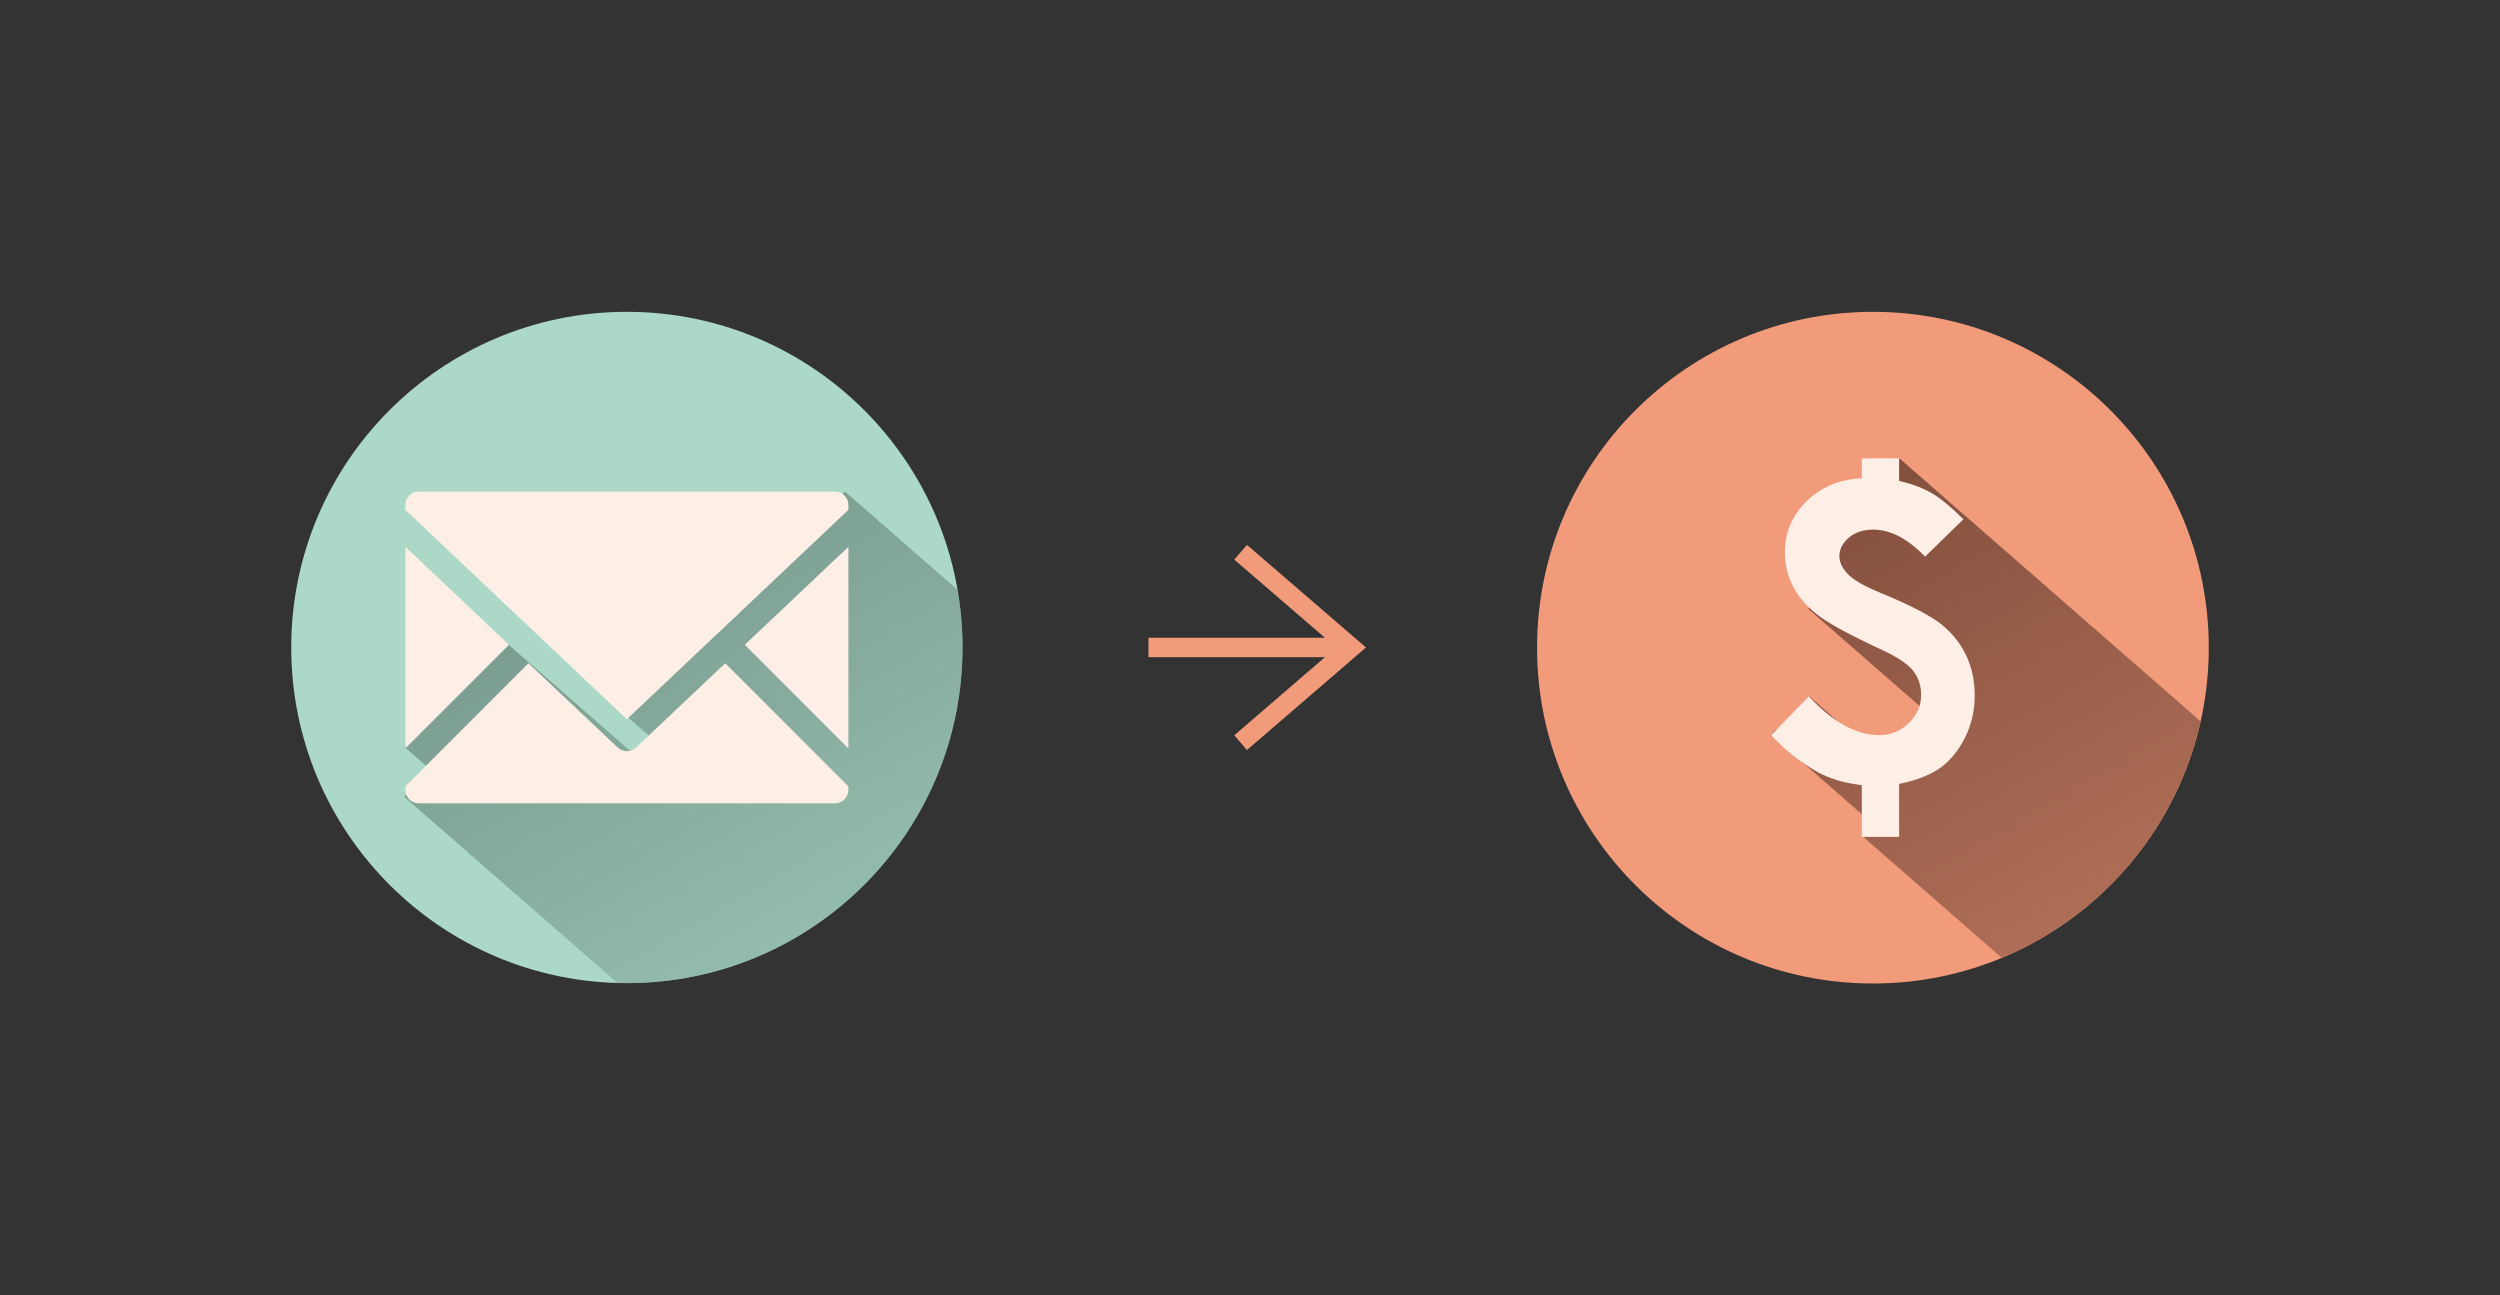 <?xml version="1.0" encoding="utf-8"?>
<!-- Generator: Adobe Illustrator 16.0.0, SVG Export Plug-In . SVG Version: 6.00 Build 0)  -->
<!DOCTYPE svg PUBLIC "-//W3C//DTD SVG 1.1//EN" "http://www.w3.org/Graphics/SVG/1.1/DTD/svg11.dtd">
<svg version="1.1" id="圖層_1" xmlns="http://www.w3.org/2000/svg" xmlns:xlink="http://www.w3.org/1999/xlink" x="0px" y="0px"
	 width="386px" height="200px" viewBox="0 0 386 200" enable-background="new 0 0 386 200" xml:space="preserve">
<rect x="0" y="0" width="386" height="200" fill="#333333" stroke="none"/>
<g>
	<g>
		<path fill="#F29B7B" d="M341.033,100.001c0,28.637-23.217,51.852-51.854,51.852c-28.639,0-51.857-23.215-51.857-51.852
			c0-28.643,23.219-51.854,51.857-51.854C317.816,48.147,341.033,71.359,341.033,100.001z"/>
		<g>
			<defs>
				<path id="SVGID_1_" d="M341.033,100.001c0,28.637-23.217,51.852-51.854,51.852c-28.639,0-51.857-23.215-51.857-51.852
					c0-28.643,23.219-51.854,51.857-51.854C317.816,48.147,341.033,71.359,341.033,100.001z"/>
			</defs>
			<clipPath id="SVGID_2_">
				<use xlink:href="#SVGID_1_"  overflow="visible"/>
			</clipPath>
			<linearGradient id="SVGID_3_" gradientUnits="userSpaceOnUse" x1="396.251" y1="234.047" x2="299.813" y2="67.011">
				<stop  offset="0" style="stop-color:#F29B7B"/>
				<stop  offset="1" style="stop-color:#83503E"/>
			</linearGradient>
			<polygon clip-path="url(#SVGID_2_)" fill="url(#SVGID_3_)" points="413.878,200.93 416.343,198.109 400.628,184.393 
				401.499,183.396 401.362,183.279 402.841,181.584 403.567,182.217 406.132,179.275 413.288,185.523 414.474,184.164 
				415.364,184.939 418.806,180.998 408.638,172.121 408.952,171.76 293.281,70.783 289.84,74.723 299.121,82.825 298.492,83.544 
				291.338,77.297 288.689,80.328 287.967,79.696 284.525,83.634 284.66,83.753 282.387,86.357 298.102,100.076 297.23,101.072 
				300.535,103.957 299.678,104.939 282.645,90.071 279.203,94.009 298.039,110.453 297.23,111.377 297.266,111.406 
				294.279,114.824 293.541,114.18 290.703,117.43 279.361,107.527 275.92,111.467 276.871,112.299 275.58,113.775 274.24,112.605 
				273.465,113.49 289.154,127.189 287.512,129.068 403.181,230.047 405.466,227.432 389.776,213.736 389.907,213.584 
				321.797,154.123 391.251,214.756 392.454,213.377 392.546,213.459 395.472,210.109 405.771,219.1 409.05,215.342 
				409.788,215.988 413.229,212.045 413.198,212.018 416.343,208.416 414.538,206.844 417.185,203.814 			"/>
		</g>
		<g>
			<path fill="#FDEEE6" d="M303.145,80.182l-5.91,5.76c-2.697-2.781-5.361-4.168-7.992-4.168c-1.553,0-2.814,0.414-3.785,1.244
				c-0.971,0.829-1.455,1.78-1.455,2.86c0,0.924,0.432,1.831,1.287,2.728c0.836,0.915,2.533,1.899,5.082,2.938
				c4.535,1.88,7.639,3.481,9.313,4.807c1.674,1.33,2.961,2.923,3.859,4.78c0.898,1.855,1.35,3.938,1.35,6.25
				c0,2.305-0.482,4.439-1.441,6.398c-0.961,1.961-2.195,3.514-3.707,4.652c-1.51,1.146-3.684,2.016-6.523,2.607v8.178h-5.758v-7.99
				c-2.676-0.311-4.951-0.982-6.83-2.021c-2.574-1.434-4.961-3.33-7.168-5.699l5.822-5.979c3.734,3.982,7.348,5.979,10.842,5.979
				c1.775,0,3.301-0.617,4.576-1.854c1.277-1.232,1.916-2.689,1.916-4.363c0-1.412-0.408-2.646-1.225-3.707
				c-0.838-1.066-2.451-2.143-4.84-3.248c-4.861-2.247-8.146-4.029-9.861-5.345c-1.715-1.313-2.998-2.797-3.842-4.439
				c-0.85-1.646-1.271-3.393-1.271-5.254c0-3.083,1.121-5.72,3.367-7.919c2.246-2.19,5.084-3.373,8.514-3.537v-3.058h5.758v3.457
				c1.979,0.47,3.66,1.107,5.039,1.904C299.639,76.936,301.266,78.287,303.145,80.182z"/>
		</g>
	</g>
	<g>
		<circle fill="#ACD9C7" cx="96.789" cy="99.969" r="51.823"/>
		<g opacity="0.6">
			<defs>
				<circle id="SVGID_4_" opacity="0.6" cx="96.789" cy="99.969" r="51.823"/>
			</defs>
			<clipPath id="SVGID_5_">
				<use xlink:href="#SVGID_4_"  overflow="visible"/>
			</clipPath>
			<linearGradient id="SVGID_6_" gradientUnits="userSpaceOnUse" x1="167.861" y1="190.062" x2="105.48" y2="82.015">
				<stop  offset="0" style="stop-color:#ACD9C7"/>
				<stop  offset="1" style="stop-color:#59756B"/>
			</linearGradient>
			<polygon clip-path="url(#SVGID_5_)" fill="url(#SVGID_6_)" points="207.537,143.158 130.461,75.897 113.47,95.36 111.566,93.698 
				96.789,110.623 101.101,114.389 98.69,117.148 77.167,98.362 62.391,115.287 66.214,118.625 62.39,123.006 139.455,190.281 
				151.339,176.668 147.515,173.33 152.333,167.813 173.856,186.602 188.635,169.67 186.227,167.566 			"/>
		</g>
		<g>
			<path fill="#FDEEE6" d="M128.919,75.9h-64.26c-1.145,0-2.073,0.929-2.073,2.073v0.753l34.203,32.325l34.203-32.325v-0.753
				C130.992,76.829,130.063,75.9,128.919,75.9z"/>
			<polygon fill="#FDEEE6" points="62.586,84.431 62.586,115.557 78.587,99.552 			"/>
			<polygon fill="#FDEEE6" points="130.992,115.557 130.992,84.431 114.992,99.552 			"/>
			<path fill="#FDEEE6" d="M98.213,115.41c-0.4,0.377-0.912,0.566-1.424,0.566c-0.511,0-1.024-0.189-1.424-0.566L81.602,102.4
				l-19.015,19.02v0.545c0,1.145,0.928,2.072,2.073,2.072h64.26c1.145,0,2.073-0.928,2.073-2.072v-0.545l-19.015-19.02
				L98.213,115.41z"/>
		</g>
	</g>
	<g>
		<polyline fill="none" stroke="#F29B7B" stroke-width="3" stroke-miterlimit="10" points="191.55,114.67 208.609,99.969 
			191.55,85.268 		"/>
		<line fill="none" stroke="#F29B7B" stroke-width="3" stroke-miterlimit="10" x1="177.326" y1="99.969" x2="208.609" y2="99.969"/>
	</g>
</g>
</svg>
